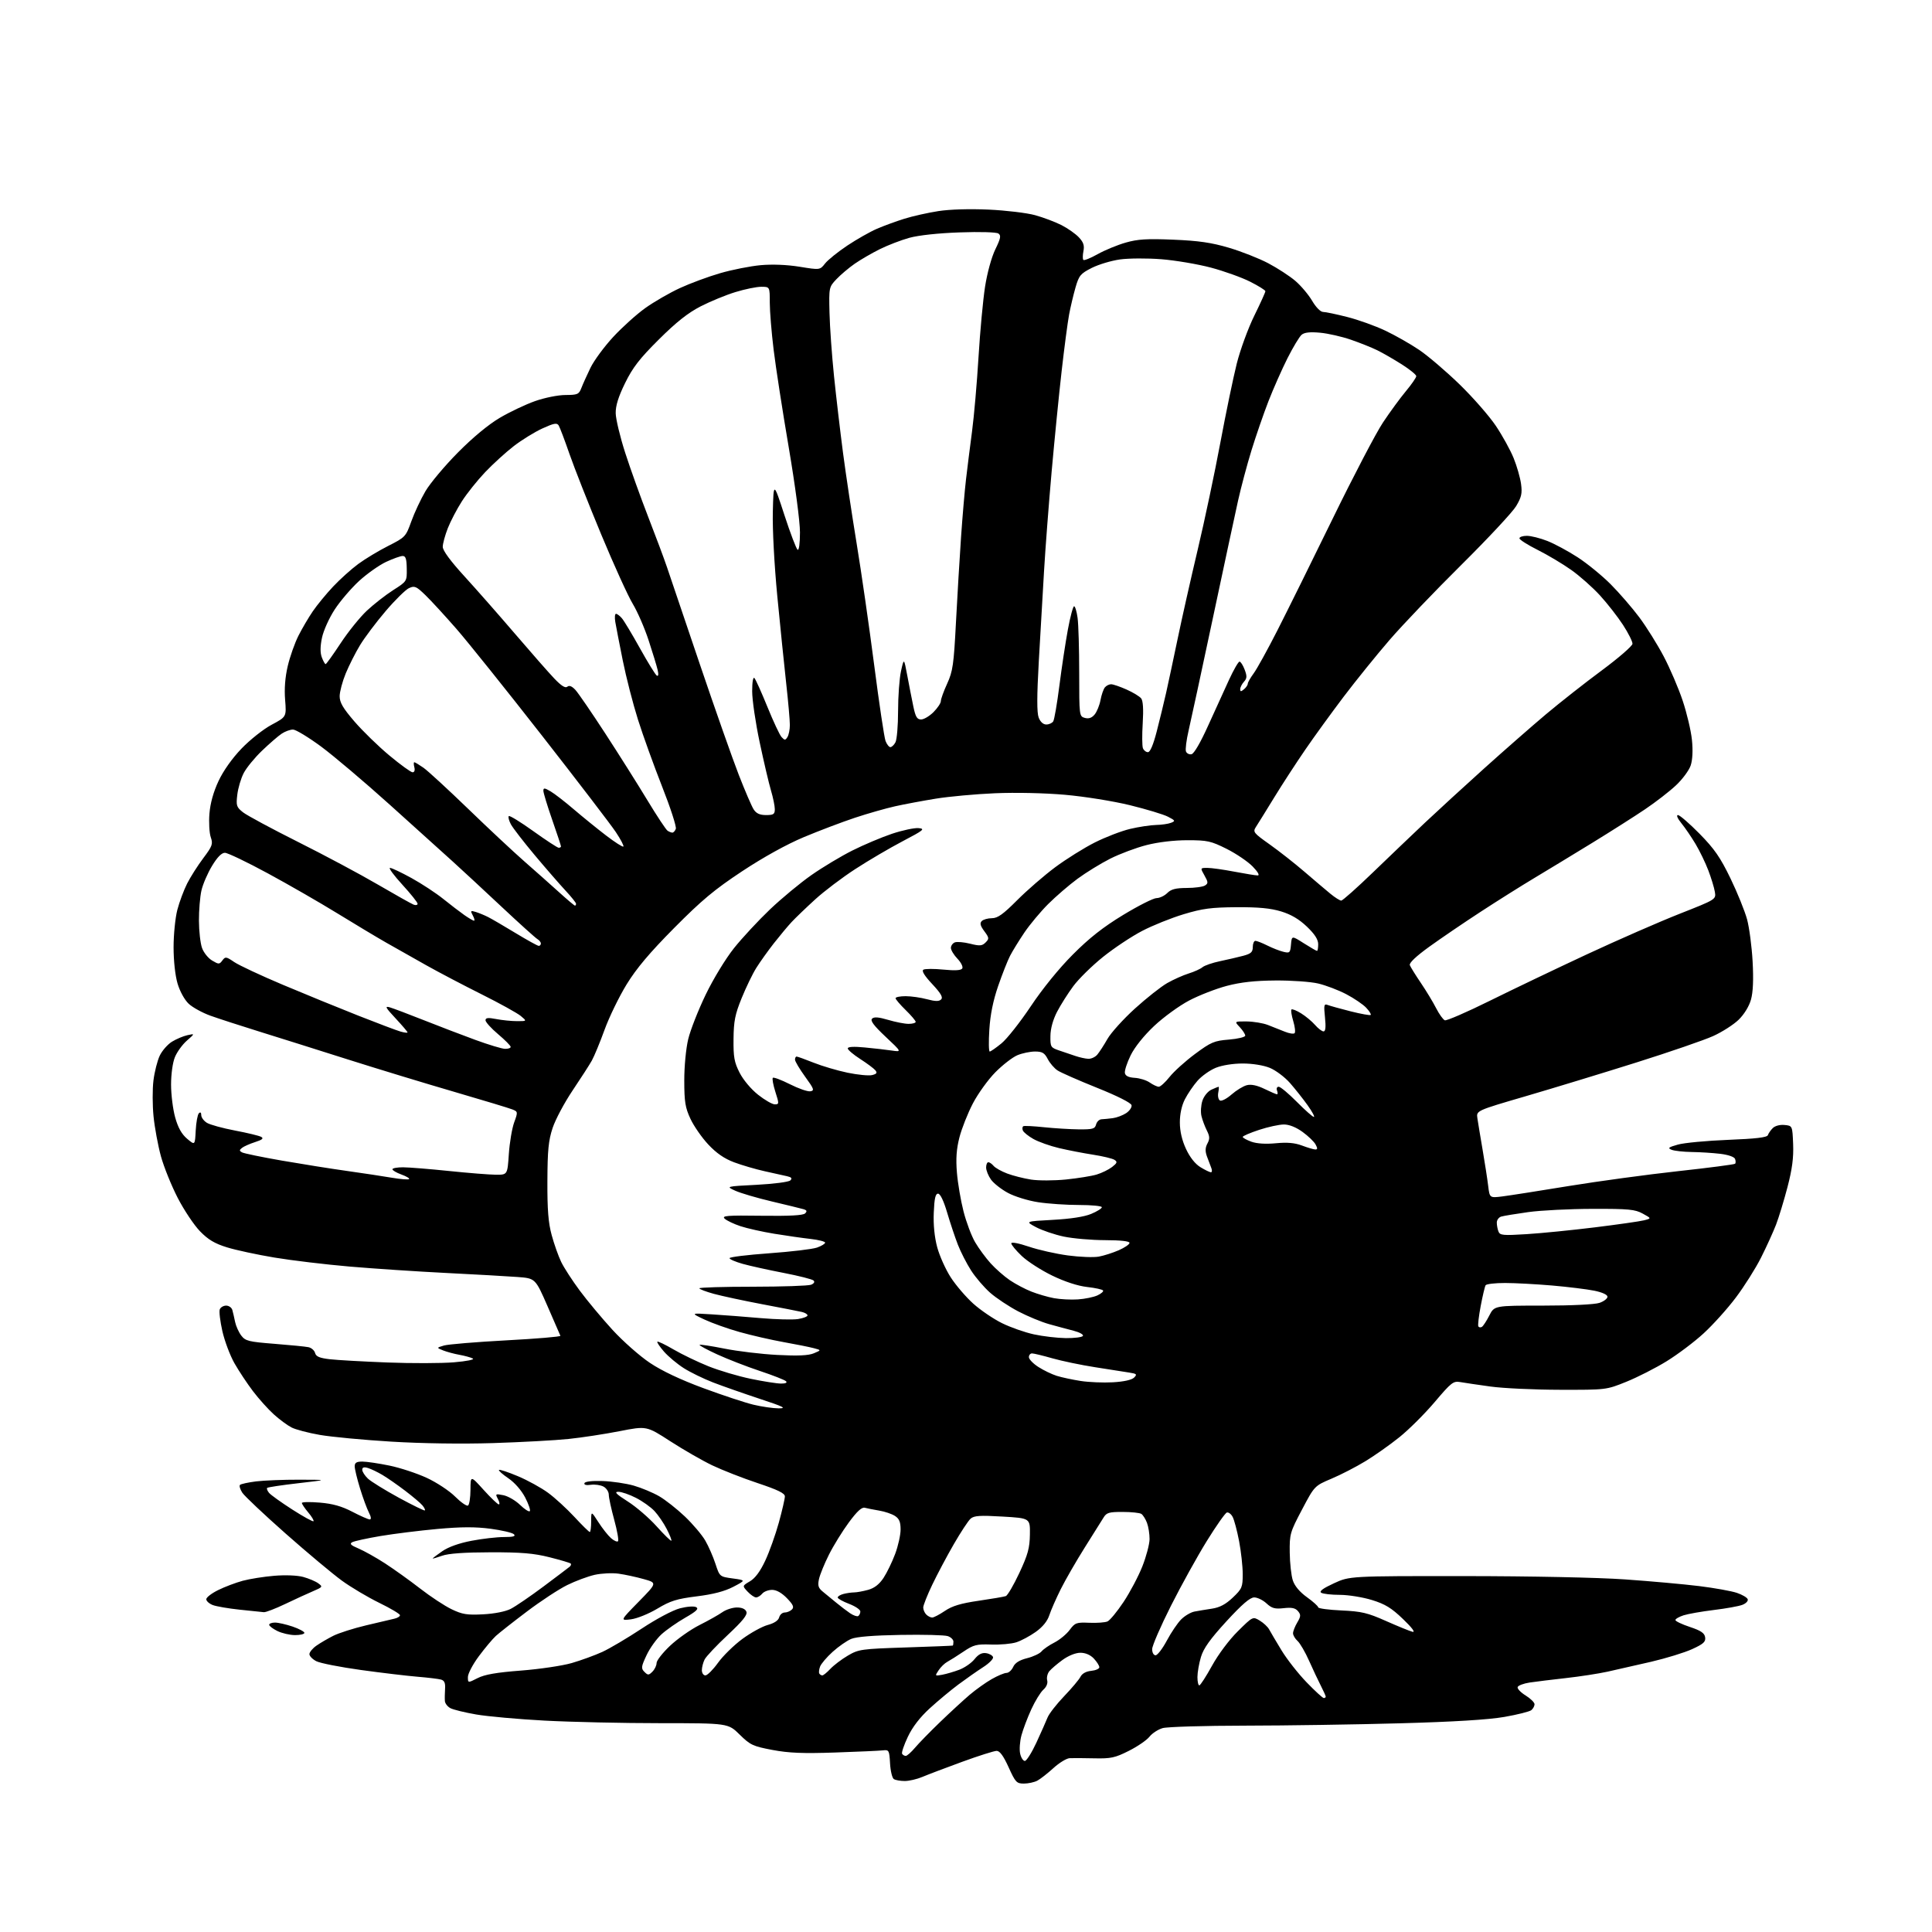 <?xml version="1.0" encoding="UTF-8" standalone="no"?>
<svg 
  version="1.1" 
  xmlns="http://www.w3.org/2000/svg" 
  xmlns:xlink="http://www.w3.org/1999/xlink" 
  xmlns:svg="http://www.w3.org/2000/svg"
  xmlns:rdf="http://www.w3.org/1999/02/22-rdf-syntax-ns#"
  xmlns:cc="http://creativecommons.org/ns#"
  xmlns:dc="http://purl.org/dc/elements/1.1/"
  viewBox="0 0 768 768"
  width="768"
  height="768"
>
<style>svg {background-color: white; }</style>"
<path stroke="none" fill="black" fill-rule="evenodd" d="M407.00,709.00C404.12,709.00 403.64,708.49 400.93,702.50C398.89,698.00 397.43,696.00 396.18,696.00C395.19,696.00 389.01,697.96 382.44,700.36C375.87,702.76 368.76,705.46 366.63,706.36C364.50,707.26 361.35,707.99 359.63,707.98C357.91,707.98 355.96,707.63 355.31,707.21C354.66,706.80 353.98,703.99 353.81,700.98C353.52,695.79 353.37,695.52 351.00,695.79C349.62,695.96 341.07,696.34 331.99,696.65C319.19,697.09 313.59,696.86 307.05,695.63C299.28,694.16 298.24,693.67 294.02,689.52C289.43,685.00 289.43,685.00 262.47,684.99C247.63,684.99 226.95,684.53 216.50,683.97C206.05,683.41 193.81,682.31 189.29,681.53C184.78,680.75 180.16,679.62 179.04,679.02C177.92,678.42 176.93,677.16 176.85,676.21C176.77,675.27 176.81,673.08 176.92,671.34C177.08,669.02 176.65,668.04 175.32,667.66C174.32,667.38 170.12,666.87 166.00,666.53C161.88,666.19 151.75,664.99 143.50,663.85C135.25,662.71 127.26,661.14 125.75,660.36C124.24,659.59 123.00,658.32 123.00,657.54C123.00,656.77 124.24,655.26 125.75,654.20C127.26,653.13 130.30,651.36 132.50,650.25C134.70,649.15 140.55,647.28 145.50,646.11C150.45,644.93 155.51,643.74 156.75,643.46C157.99,643.19 159.00,642.56 159.00,642.07C159.00,641.57 155.29,639.36 150.75,637.15C146.21,634.93 139.52,630.96 135.88,628.31C132.24,625.66 122.21,617.28 113.60,609.67C104.99,602.06 97.22,594.73 96.33,593.39C95.45,592.04 95.03,590.64 95.40,590.27C95.77,589.90 98.64,589.28 101.78,588.88C104.93,588.49 112.67,588.18 119.00,588.20C130.50,588.23 130.50,588.23 118.60,589.60C112.06,590.35 106.48,591.19 106.21,591.46C105.94,591.73 106.27,592.62 106.95,593.44C107.63,594.26 111.78,597.23 116.17,600.05C120.56,602.87 124.37,604.97 124.62,604.71C124.87,604.46 123.94,602.89 122.54,601.23C121.14,599.57 120.00,597.87 120.00,597.46C120.00,597.05 123.19,596.98 127.10,597.31C132.24,597.74 135.82,598.74 140.06,600.95C143.28,602.63 146.40,604.00 146.98,604.00C147.66,604.00 147.53,602.98 146.64,601.25C145.86,599.74 144.27,595.42 143.11,591.64C141.95,587.87 141.00,583.94 141.00,582.89C141.00,581.45 141.72,581.00 144.04,581.00C145.72,581.00 150.55,581.72 154.79,582.59C159.03,583.46 165.71,585.66 169.63,587.47C173.56,589.28 178.63,592.63 180.92,594.92C183.20,597.20 185.51,598.80 186.04,598.48C186.57,598.15 187.01,595.32 187.02,592.19C187.05,586.50 187.05,586.50 192.27,592.28C195.15,595.46 197.85,598.04 198.29,598.03C198.72,598.01 198.55,597.03 197.92,595.85C196.83,593.81 196.93,593.74 200.11,594.37C201.94,594.74 204.91,596.46 206.71,598.20C208.50,599.94 210.26,601.07 210.61,600.72C210.97,600.37 210.13,597.92 208.77,595.29C207.28,592.42 204.59,589.35 202.08,587.64C199.77,586.07 198.09,584.58 198.35,584.32C198.61,584.06 201.99,585.18 205.87,586.81C209.75,588.44 215.15,591.41 217.87,593.41C220.59,595.40 225.31,599.73 228.36,603.02C231.40,606.31 234.14,609.00 234.45,609.00C234.75,609.00 235.00,607.11 235.00,604.80C235.00,600.61 235.00,600.61 237.85,605.05C239.42,607.50 241.67,610.36 242.85,611.41C244.04,612.46 245.31,613.03 245.67,612.67C246.02,612.31 245.35,608.47 244.16,604.14C242.97,599.80 242.00,595.32 242.00,594.16C242.00,593.01 241.05,591.56 239.89,590.94C238.72,590.32 236.46,590.00 234.86,590.23C233.05,590.50 232.09,590.25 232.33,589.58C232.56,588.92 235.35,588.59 239.54,588.73C243.30,588.86 248.87,589.68 251.93,590.56C255.00,591.44 259.52,593.33 262.00,594.76C264.48,596.19 269.08,599.82 272.24,602.82C275.39,605.82 279.04,610.13 280.35,612.39C281.66,614.65 283.48,618.81 284.40,621.63C286.08,626.75 286.08,626.75 291.29,627.46C296.50,628.17 296.50,628.17 291.50,630.78C288.07,632.57 283.52,633.76 277.00,634.57C269.01,635.57 266.52,636.34 261.30,639.47C257.84,641.54 253.19,643.41 250.80,643.71C246.50,644.24 246.50,644.24 253.87,636.72C261.24,629.21 261.24,629.21 255.87,627.71C252.92,626.88 248.43,625.91 245.90,625.56C243.37,625.21 239.10,625.42 236.40,626.02C233.71,626.63 228.80,628.45 225.49,630.08C222.18,631.71 214.98,636.43 209.49,640.58C203.99,644.73 198.42,649.11 197.11,650.31C195.79,651.52 192.76,655.14 190.36,658.36C187.96,661.58 186.00,665.30 186.00,666.63C186.00,669.04 186.00,669.04 189.85,667.08C192.66,665.64 197.33,664.83 207.10,664.08C214.47,663.51 223.54,662.17 227.27,661.09C230.99,660.01 236.45,658.02 239.41,656.67C242.36,655.32 249.40,651.15 255.05,647.42C260.96,643.51 267.43,640.08 270.29,639.33C273.14,638.60 275.89,638.40 276.75,638.88C277.88,639.51 276.82,640.53 272.41,643.05C269.20,644.89 264.96,647.85 262.99,649.63C261.02,651.41 258.33,655.16 257.02,657.96C254.87,662.55 254.78,663.21 256.17,664.60C257.56,665.99 257.88,665.98 259.36,664.50C260.26,663.60 261.00,662.05 261.00,661.07C261.00,660.09 263.40,657.02 266.34,654.24C269.28,651.46 274.56,647.74 278.09,645.97C281.62,644.20 285.69,641.90 287.15,640.87C288.61,639.84 291.22,639.00 292.94,639.00C294.95,639.00 296.29,639.60 296.71,640.69C297.19,641.93 295.20,644.39 289.27,649.94C284.82,654.10 280.69,658.48 280.09,659.68C279.49,660.89 279.00,662.80 279.00,663.93C279.00,665.07 279.63,666.00 280.41,666.00C281.18,666.00 283.43,663.75 285.41,661.00C287.38,658.25 291.74,653.98 295.09,651.51C298.44,649.05 302.99,646.54 305.20,645.95C307.76,645.26 309.41,644.16 309.73,642.93C310.01,641.87 310.99,641.00 311.92,641.00C312.84,641.00 314.14,640.46 314.80,639.80C315.74,638.86 315.29,637.87 312.81,635.30C310.75,633.18 308.65,632.00 306.93,632.00C305.45,632.00 303.68,632.67 303.00,633.50C302.32,634.33 301.21,635.00 300.55,635.00C299.89,635.00 298.38,633.97 297.19,632.70C295.04,630.41 295.04,630.41 298.13,628.58C300.19,627.37 302.22,624.63 304.20,620.38C305.85,616.87 308.27,610.06 309.60,605.26C310.92,600.45 312.00,595.76 312.00,594.84C312.00,593.60 309.19,592.23 301.16,589.55C295.20,587.57 287.07,584.38 283.09,582.48C279.11,580.57 271.62,576.26 266.44,572.91C257.02,566.81 257.02,566.81 246.26,568.92C240.34,570.08 231.22,571.47 226.00,572.01C220.78,572.56 207.28,573.29 196.00,573.65C183.48,574.04 167.72,573.81 155.50,573.07C144.50,572.40 131.75,571.20 127.16,570.40C122.57,569.61 117.48,568.27 115.85,567.42C114.22,566.58 111.06,564.24 108.84,562.23C106.62,560.23 102.90,556.09 100.58,553.04C98.26,549.99 94.93,544.97 93.18,541.88C91.43,538.79 89.28,533.06 88.39,529.13C87.51,525.21 87.04,521.33 87.36,520.50C87.68,519.68 88.82,519.00 89.90,519.00C90.98,519.00 92.09,519.79 92.36,520.75C92.63,521.71 93.13,523.85 93.46,525.50C93.80,527.15 94.90,529.58 95.90,530.90C97.55,533.06 98.82,533.38 109.11,534.19C115.38,534.68 121.46,535.28 122.63,535.53C123.80,535.78 124.98,536.81 125.25,537.84C125.62,539.25 127.03,539.84 131.12,540.32C134.08,540.66 144.38,541.24 154.00,541.61C163.62,541.98 175.52,541.95 180.44,541.54C185.58,541.11 188.76,540.46 187.94,540.02C187.15,539.60 184.76,538.94 182.64,538.56C180.52,538.18 177.60,537.39 176.14,536.81C173.50,535.75 173.50,535.75 176.50,534.86C178.15,534.38 189.30,533.45 201.27,532.81C213.25,532.17 222.93,531.36 222.77,531.00C222.62,530.64 220.32,525.35 217.66,519.25C212.81,508.15 212.81,508.15 205.66,507.62C201.72,507.32 189.05,506.61 177.50,506.03C165.95,505.46 148.62,504.30 139.00,503.48C129.38,502.65 115.91,501.04 109.09,499.90C102.26,498.76 93.77,496.94 90.23,495.84C85.34,494.33 82.75,492.79 79.51,489.45C77.15,487.03 73.17,481.07 70.66,476.21C68.15,471.34 65.14,463.89 63.97,459.64C62.81,455.39 61.49,448.28 61.04,443.83C60.59,439.38 60.57,432.94 61.00,429.51C61.42,426.09 62.55,421.65 63.49,419.66C64.44,417.66 66.63,415.16 68.36,414.09C70.09,413.03 72.85,411.86 74.50,411.50C77.50,410.85 77.50,410.85 74.28,413.67C72.50,415.23 70.37,418.17 69.53,420.22C68.64,422.37 68.00,426.97 68.00,431.15C68.00,435.12 68.74,441.00 69.64,444.21C70.78,448.29 72.22,450.85 74.39,452.68C77.50,455.30 77.50,455.30 77.80,449.40C77.97,446.16 78.54,443.07 79.05,442.55C79.65,441.95 80.00,442.22 80.00,443.28C80.00,444.20 81.01,445.58 82.25,446.34C83.49,447.10 88.52,448.48 93.42,449.41C98.33,450.34 103.01,451.47 103.82,451.92C104.92,452.53 104.29,453.07 101.40,454.00C99.25,454.69 96.91,455.73 96.19,456.31C95.10,457.17 95.10,457.48 96.19,458.08C96.91,458.49 104.03,459.96 112.00,461.35C119.97,462.73 131.68,464.60 138.00,465.48C144.32,466.37 152.33,467.58 155.79,468.17C159.26,468.76 162.33,469.00 162.62,468.71C162.91,468.42 161.54,467.60 159.57,466.89C157.61,466.18 156.00,465.24 156.00,464.80C156.00,464.36 157.91,464.01 160.25,464.02C162.59,464.03 170.80,464.69 178.50,465.49C186.20,466.29 194.57,466.95 197.11,466.97C201.72,467.00 201.72,467.00 202.27,458.75C202.58,454.21 203.53,448.57 204.38,446.21C205.90,442.03 205.88,441.91 203.72,441.03C202.50,440.53 192.05,437.37 180.50,434.00C168.95,430.64 149.82,424.81 138.00,421.06C126.17,417.30 110.42,412.35 103.00,410.04C95.58,407.74 86.88,404.91 83.69,403.77C80.49,402.62 76.60,400.49 75.03,399.03C73.38,397.49 71.52,394.12 70.59,391.01C69.64,387.81 69.00,381.95 69.00,376.53C69.00,371.52 69.67,364.84 70.49,361.69C71.31,358.54 73.07,353.83 74.39,351.22C75.71,348.61 78.60,344.07 80.81,341.13C84.44,336.30 84.72,335.50 83.78,332.80C83.21,331.16 82.97,326.96 83.25,323.46C83.59,319.30 84.83,314.83 86.86,310.49C88.77,306.40 92.27,301.46 96.03,297.55C99.37,294.07 104.75,289.81 107.99,288.09C113.88,284.95 113.88,284.95 113.34,278.22C112.98,273.80 113.34,269.19 114.39,264.74C115.26,261.02 117.17,255.62 118.62,252.74C120.08,249.86 122.65,245.47 124.34,243.00C126.02,240.53 129.66,236.11 132.41,233.18C135.17,230.25 139.67,226.20 142.42,224.18C145.16,222.16 150.53,218.93 154.34,217.00C161.10,213.58 161.31,213.36 163.50,207.27C164.73,203.84 167.26,198.44 169.12,195.27C170.98,192.09 176.78,185.18 182.00,179.91C187.93,173.91 194.19,168.73 198.68,166.09C202.63,163.76 208.93,160.77 212.68,159.45C216.51,158.10 221.81,157.03 224.77,157.02C229.59,157.00 230.13,156.76 231.10,154.25C231.68,152.74 233.31,149.13 234.71,146.23C236.12,143.32 240.20,137.79 243.77,133.93C247.35,130.06 253.10,124.89 256.55,122.43C260.00,119.97 266.17,116.41 270.26,114.52C274.35,112.63 281.57,109.96 286.30,108.59C291.04,107.21 298.27,105.79 302.38,105.41C307.05,104.99 312.86,105.23 317.89,106.04C325.94,107.35 325.94,107.35 327.99,104.73C329.13,103.30 333.11,100.09 336.85,97.60C340.59,95.11 345.87,92.12 348.58,90.95C351.28,89.78 356.20,87.98 359.50,86.95C362.80,85.92 368.88,84.56 373.00,83.92C377.55,83.21 385.42,82.98 393.00,83.32C399.88,83.64 408.18,84.63 411.45,85.53C414.72,86.43 419.44,88.21 421.95,89.48C424.45,90.76 427.57,92.95 428.88,94.36C430.70,96.30 431.13,97.61 430.68,99.84C430.36,101.45 430.35,103.02 430.66,103.33C430.97,103.64 433.54,102.60 436.36,101.02C439.19,99.44 444.18,97.38 447.47,96.44C452.28,95.06 455.95,94.84 466.47,95.28C476.46,95.69 481.59,96.44 488.46,98.47C493.39,99.92 500.44,102.70 504.12,104.63C507.80,106.57 512.66,109.73 514.92,111.66C517.17,113.59 520.18,117.16 521.60,119.58C523.09,122.13 524.93,124.00 525.94,124.00C526.89,124.00 531.24,124.91 535.59,126.02C539.94,127.12 546.74,129.56 550.69,131.44C554.65,133.31 560.72,136.77 564.19,139.12C567.66,141.47 574.85,147.61 580.16,152.76C585.47,157.91 591.97,165.34 594.61,169.26C597.24,173.18 600.43,178.97 601.70,182.12C602.98,185.27 604.30,189.88 604.64,192.37C605.15,196.12 604.82,197.62 602.69,201.19C601.28,203.56 591.49,214.05 580.95,224.50C570.40,234.95 557.52,248.42 552.33,254.44C547.14,260.46 538.96,270.58 534.14,276.94C529.33,283.30 522.45,292.77 518.87,298.00C515.28,303.23 509.72,311.77 506.52,317.00C503.32,322.23 500.07,327.47 499.29,328.66C497.96,330.71 498.24,331.07 504.69,335.65C508.44,338.31 514.65,343.19 518.50,346.50C522.35,349.81 527.00,353.75 528.83,355.26C530.66,356.77 532.61,358.00 533.16,358.00C533.71,358.00 539.42,352.93 545.83,346.73C552.25,340.54 561.55,331.65 566.50,326.98C571.45,322.32 582.02,312.63 590.00,305.44C597.98,298.26 609.02,288.59 614.54,283.94C620.06,279.30 630.04,271.45 636.73,266.50C643.41,261.55 648.91,256.78 648.94,255.91C648.97,255.03 647.28,251.65 645.17,248.41C643.06,245.16 638.94,239.89 636.02,236.69C633.09,233.49 627.95,228.93 624.59,226.56C621.24,224.18 615.24,220.60 611.25,218.60C607.26,216.61 604.00,214.53 604.00,213.99C604.00,213.44 605.33,213.00 606.96,213.00C608.59,213.00 612.25,213.92 615.10,215.04C617.94,216.16 623.36,219.07 627.13,221.52C630.90,223.96 636.81,228.78 640.25,232.23C643.69,235.68 648.82,241.61 651.66,245.41C654.49,249.20 658.85,256.18 661.34,260.91C663.83,265.63 667.23,273.55 668.88,278.50C670.54,283.45 672.20,290.47 672.57,294.11C673.00,298.29 672.82,302.02 672.08,304.27C671.43,306.22 668.79,309.79 666.20,312.21C663.62,314.63 658.10,318.90 653.94,321.70C649.79,324.50 640.34,330.51 632.94,335.05C625.55,339.58 615.23,345.85 610.00,348.98C604.77,352.11 595.10,358.19 588.50,362.50C581.90,366.80 572.77,373.02 568.20,376.31C562.91,380.13 560.09,382.80 560.43,383.67C560.72,384.42 562.70,387.62 564.84,390.77C566.97,393.92 569.70,398.43 570.90,400.80C572.11,403.16 573.65,405.31 574.34,405.58C575.03,405.84 583.00,402.39 592.05,397.91C601.10,393.43 618.56,385.08 630.85,379.35C643.14,373.63 659.72,366.38 667.69,363.24C682.18,357.53 682.18,357.53 681.68,354.51C681.41,352.86 680.24,349.02 679.09,346.00C677.94,342.98 675.66,338.25 674.01,335.50C672.37,332.75 669.84,329.04 668.38,327.25C666.84,325.35 666.27,324.00 667.01,324.00C667.71,324.00 671.57,327.34 675.59,331.42C681.51,337.44 683.84,340.81 687.89,349.17C690.64,354.85 693.61,362.20 694.50,365.50C695.38,368.80 696.37,376.32 696.69,382.21C697.09,389.40 696.87,394.39 696.04,397.36C695.29,400.03 693.35,403.20 691.15,405.35C689.14,407.31 684.58,410.23 681.00,411.85C677.42,413.47 663.70,418.19 650.50,422.35C637.30,426.51 617.58,432.52 606.67,435.71C586.84,441.50 586.84,441.50 587.28,444.50C587.52,446.15 588.46,451.77 589.35,457.00C590.25,462.23 591.25,468.69 591.57,471.37C592.16,476.24 592.16,476.24 597.33,475.58C600.17,475.22 612.03,473.36 623.69,471.45C635.34,469.55 654.85,466.90 667.04,465.56C679.22,464.23 689.43,462.90 689.72,462.61C690.01,462.32 690.01,461.46 689.71,460.69C689.40,459.87 686.99,459.04 683.84,458.66C680.90,458.31 675.80,457.98 672.50,457.94C669.20,457.89 665.60,457.50 664.50,457.06C662.82,456.38 663.23,456.05 667.00,454.99C669.48,454.29 678.44,453.45 686.92,453.11C698.03,452.67 702.45,452.15 702.76,451.23C702.99,450.53 703.87,449.27 704.71,448.43C705.62,447.53 707.54,447.02 709.38,447.20C712.50,447.50 712.50,447.50 712.80,454.83C713.01,460.19 712.42,464.74 710.57,471.83C709.18,477.15 707.13,483.89 706.01,486.81C704.88,489.73 702.20,495.63 700.04,499.92C697.88,504.21 693.38,511.35 690.03,515.79C686.69,520.24 680.92,526.64 677.22,530.03C673.53,533.43 666.90,538.41 662.51,541.12C658.11,543.83 650.91,547.49 646.51,549.27C638.50,552.50 638.50,552.50 620.00,552.46C609.83,552.44 597.45,551.86 592.50,551.17C587.55,550.49 582.15,549.69 580.49,549.40C577.72,548.91 576.92,549.54 570.32,557.33C566.37,561.99 560.08,568.26 556.32,571.28C552.57,574.30 546.48,578.60 542.79,580.84C539.10,583.09 533.04,586.22 529.31,587.79C522.54,590.66 522.54,590.66 517.57,600.08C512.81,609.09 512.60,609.83 512.69,617.15C512.74,621.35 513.29,626.35 513.92,628.25C514.64,630.45 516.67,632.86 519.53,634.91C521.99,636.68 524.00,638.49 524.00,638.94C524.00,639.39 528.16,639.95 533.25,640.18C541.27,640.55 543.63,641.11 551.00,644.39C555.67,646.46 560.40,648.39 561.50,648.66C562.74,648.97 561.32,647.05 557.74,643.62C553.15,639.20 550.66,637.67 545.39,636.04C541.76,634.92 536.02,633.99 532.64,633.98C529.27,633.98 525.91,633.60 525.20,633.14C524.31,632.58 525.88,631.40 530.20,629.41C536.50,626.50 536.50,626.50 582.00,626.52C608.74,626.54 635.13,627.08 646.00,627.84C656.17,628.55 669.45,629.75 675.50,630.50C681.55,631.25 688.27,632.46 690.42,633.18C692.58,633.91 694.53,635.06 694.75,635.74C694.98,636.43 694.01,637.43 692.59,637.96C691.18,638.50 686.08,639.42 681.26,640.00C676.44,640.59 671.04,641.54 669.25,642.11C667.46,642.69 666.00,643.53 666.00,643.99C666.00,644.46 668.59,645.69 671.75,646.74C676.16,648.21 677.57,649.17 677.82,650.85C678.09,652.65 677.16,653.49 672.66,655.55C669.65,656.93 662.30,659.19 656.34,660.58C650.38,661.96 642.58,663.73 639.00,664.52C635.42,665.30 628.00,666.45 622.50,667.06C617.00,667.67 610.51,668.47 608.08,668.83C605.65,669.20 603.49,670.01 603.29,670.64C603.08,671.27 604.50,672.77 606.45,673.97C608.40,675.18 610.00,676.75 610.00,677.46C610.00,678.17 609.43,679.23 608.73,679.81C608.04,680.38 603.20,681.60 597.98,682.51C591.63,683.61 577.95,684.45 556.50,685.04C538.90,685.53 511.22,685.95 494.99,685.97C478.76,685.99 464.00,686.43 462.18,686.95C460.36,687.47 457.99,689.02 456.92,690.38C455.84,691.75 452.16,694.27 448.73,695.99C443.25,698.75 441.60,699.11 435.00,698.96C430.88,698.87 426.48,698.84 425.23,698.90C423.98,698.95 421.05,700.74 418.73,702.86C416.40,704.98 413.52,707.23 412.32,707.86C411.11,708.49 408.72,709.00 407.00,709.00zM407.39,700.00C408.06,700.00 410.12,696.74 411.97,692.75C413.81,688.76 415.81,684.27 416.41,682.76C417.01,681.25 419.98,677.43 423.00,674.28C426.02,671.13 428.96,667.64 429.52,666.52C430.16,665.26 431.75,664.38 433.77,664.19C435.55,664.01 437.00,663.37 437.00,662.75C437.00,662.13 436.02,660.59 434.83,659.31C433.44,657.84 431.50,657.00 429.48,657.00C427.57,657.00 424.74,658.14 422.40,659.83C420.26,661.39 417.88,663.41 417.13,664.33C416.38,665.24 415.99,666.87 416.27,667.94C416.59,669.13 415.99,670.58 414.74,671.69C413.62,672.69 411.46,676.20 409.95,679.50C408.44,682.80 406.68,687.45 406.04,689.83C405.40,692.22 405.17,695.48 405.52,697.08C405.87,698.69 406.71,700.00 407.39,700.00zM360.05,698.00C360.56,698.00 362.22,696.54 363.73,694.75C365.24,692.96 369.74,688.35 373.74,684.50C377.74,680.65 383.01,675.80 385.46,673.71C387.92,671.63 391.85,668.82 394.21,667.48C396.57,666.13 399.22,665.02 400.09,665.01C400.96,665.01 402.16,663.94 402.75,662.64C403.49,661.02 405.22,659.93 408.27,659.16C410.72,658.55 413.32,657.32 414.04,656.45C414.77,655.57 417.07,653.98 419.16,652.92C421.25,651.85 423.97,649.60 425.22,647.91C427.33,645.07 427.89,644.86 433.00,645.08C436.02,645.21 439.28,644.97 440.24,644.55C441.20,644.13 444.08,640.64 446.64,636.79C449.20,632.94 452.56,626.58 454.11,622.65C455.66,618.72 456.95,613.84 456.97,611.82C456.98,609.79 456.52,606.87 455.94,605.34C455.35,603.80 454.34,602.20 453.69,601.79C453.03,601.37 449.70,601.02 446.27,601.02C440.88,601.00 439.86,601.30 438.68,603.25C437.92,604.49 434.56,609.86 431.19,615.19C427.83,620.53 423.55,627.95 421.68,631.69C419.81,635.44 417.75,640.12 417.11,642.10C416.35,644.44 414.46,646.76 411.72,648.71C409.40,650.36 405.93,652.22 404.00,652.84C402.07,653.46 397.57,653.86 394.00,653.73C388.21,653.53 387.01,653.83 383.00,656.54C380.52,658.21 377.64,660.03 376.59,660.59C375.53,661.15 373.97,662.66 373.12,663.95C371.59,666.25 371.61,666.28 374.53,665.74C376.16,665.44 379.23,664.54 381.35,663.74C383.46,662.94 386.18,661.06 387.38,659.55C388.91,657.63 390.29,656.91 391.96,657.15C393.27,657.34 394.52,658.05 394.75,658.72C394.97,659.40 393.20,661.20 390.82,662.72C388.45,664.25 384.02,667.35 380.99,669.60C377.96,671.86 372.83,676.13 369.58,679.10C365.69,682.66 362.73,686.50 360.88,690.41C359.34,693.66 358.32,696.70 358.60,697.16C358.89,697.62 359.54,698.00 360.05,698.00zM526.22,675.00C526.65,675.00 527.00,674.75 527.00,674.45C527.00,674.14 526.14,672.23 525.10,670.20C524.05,668.16 521.94,663.68 520.40,660.23C518.87,656.78 516.80,653.22 515.81,652.32C514.81,651.43 514.00,650.04 514.00,649.25C514.00,648.46 514.75,646.53 515.68,644.97C517.12,642.53 517.16,641.89 515.97,640.46C514.93,639.21 513.50,638.91 510.30,639.27C506.78,639.67 505.57,639.33 503.46,637.38C502.05,636.07 499.85,635.00 498.57,635.00C496.91,635.00 493.75,637.72 487.52,644.50C481.07,651.54 478.44,655.21 477.40,658.66C476.63,661.22 476.00,664.82 476.00,666.66C476.00,668.50 476.34,669.99 476.75,669.97C477.16,669.95 479.44,666.43 481.81,662.13C484.29,657.63 488.63,651.83 492.07,648.44C498.02,642.55 498.02,642.55 500.76,644.21C502.27,645.12 503.94,646.68 504.48,647.68C505.01,648.68 507.23,652.42 509.40,656.00C511.57,659.58 516.07,665.31 519.40,668.75C522.72,672.19 525.79,675.00 526.22,675.00zM326.88,666.00C327.31,666.00 328.74,664.83 330.08,663.40C331.41,661.98 334.52,659.61 337.00,658.15C341.30,655.62 342.32,655.47 360.00,654.89C370.18,654.56 378.61,654.22 378.75,654.14C378.89,654.06 379.00,653.36 379.00,652.57C379.00,651.78 377.99,650.79 376.75,650.38C375.51,649.96 367.08,649.74 358.01,649.90C347.22,650.08 340.44,650.63 338.37,651.49C336.64,652.21 333.32,654.52 331.00,656.62C328.67,658.72 326.43,661.35 326.00,662.47C325.58,663.59 325.43,664.84 325.68,665.25C325.92,665.66 326.46,666.00 326.88,666.00zM459.36,658.00C460.11,658.00 462.12,655.37 463.83,652.17C465.54,648.96 468.11,645.16 469.54,643.73C470.97,642.30 473.35,640.90 474.82,640.62C476.30,640.34 479.44,639.81 481.81,639.46C484.88,638.99 487.25,637.73 490.06,635.06C493.73,631.57 494.00,630.92 494.00,625.74C494.00,622.68 493.35,616.78 492.56,612.63C491.76,608.47 490.61,604.13 489.99,602.98C489.37,601.82 488.33,601.05 487.68,601.26C487.03,601.47 483.45,606.56 479.73,612.57C476.01,618.58 469.59,630.16 465.48,638.31C461.37,646.45 458.00,654.22 458.00,655.56C458.00,656.95 458.58,658.00 459.36,658.00zM117.25,649.98C115.19,649.96 112.04,649.23 110.25,648.35C108.46,647.47 107.00,646.36 107.00,645.88C107.00,645.39 108.04,645.00 109.32,645.00C110.60,645.00 113.75,645.72 116.32,646.59C118.89,647.47 121.00,648.60 121.00,649.09C121.00,649.59 119.31,649.99 117.25,649.98zM341.16,642.40C341.62,642.11 342.00,641.29 342.00,640.58C342.00,639.86 339.98,638.50 337.50,637.55C335.02,636.61 333.00,635.47 333.00,635.03C333.00,634.59 334.01,633.96 335.25,633.63C336.49,633.30 338.40,633.02 339.50,633.01C340.60,633.00 343.13,632.54 345.13,631.98C347.59,631.30 349.54,629.78 351.22,627.24C352.57,625.18 354.65,620.90 355.84,617.71C357.03,614.53 358.00,610.15 358.00,607.99C358.00,605.00 357.46,603.70 355.75,602.60C354.51,601.80 351.70,600.85 349.50,600.49C347.30,600.12 344.73,599.61 343.79,599.36C342.58,599.03 340.71,600.74 337.43,605.19C334.87,608.66 331.31,614.42 329.52,618.00C327.72,621.58 325.94,625.94 325.56,627.70C324.99,630.30 325.28,631.24 327.07,632.70C328.29,633.69 330.68,635.66 332.39,637.07C334.10,638.49 336.59,640.38 337.91,641.28C339.24,642.18 340.70,642.68 341.16,642.40zM370.56,643.00C371.20,643.00 373.47,641.81 375.61,640.36C378.51,638.39 381.93,637.36 389.00,636.33C394.23,635.57 399.09,634.74 399.81,634.48C400.53,634.23 402.96,630.07 405.21,625.26C408.60,618.00 409.32,615.39 409.40,610.00C409.50,603.50 409.50,603.50 398.50,602.86C389.54,602.33 387.19,602.49 385.82,603.70C384.90,604.51 381.90,609.08 379.15,613.84C376.40,618.60 372.55,625.86 370.58,629.97C368.61,634.08 367.00,638.15 367.00,639.02C367.00,639.89 367.54,641.14 368.20,641.80C368.86,642.46 369.92,643.00 370.56,643.00zM192.00,641.72C196.52,641.49 200.89,640.63 203.00,639.56C204.93,638.58 210.78,634.59 216.00,630.69C221.22,626.78 225.92,623.24 226.43,622.81C226.95,622.38 227.14,621.81 226.86,621.53C226.59,621.25 222.79,620.13 218.43,619.03C212.16,617.45 207.25,617.04 195.00,617.06C184.66,617.08 178.25,617.53 175.75,618.43C173.69,619.16 172.00,619.65 172.00,619.52C172.00,619.38 173.72,618.08 175.82,616.62C178.23,614.95 182.53,613.42 187.41,612.49C191.68,611.67 197.48,611.00 200.29,611.00C204.03,611.00 205.10,610.70 204.29,609.89C203.68,609.28 199.49,608.30 194.98,607.70C188.97,606.91 183.35,606.93 173.92,607.78C166.84,608.42 156.66,609.69 151.28,610.59C145.90,611.50 140.82,612.61 140.00,613.06C138.86,613.68 139.47,614.28 142.50,615.55C144.70,616.48 149.43,619.12 153.00,621.43C156.57,623.75 162.88,628.26 167.00,631.46C171.12,634.66 176.75,638.37 179.50,639.69C183.75,641.74 185.63,642.05 192.00,641.72zM104.89,640.87C104.13,640.79 99.83,640.35 95.34,639.88C90.86,639.41 86.02,638.58 84.59,638.04C83.17,637.49 82.00,636.45 82.00,635.72C82.00,634.99 84.14,633.35 86.75,632.07C89.36,630.78 93.75,629.12 96.50,628.38C99.25,627.64 104.88,626.74 109.00,626.40C113.41,626.03 118.16,626.22 120.53,626.86C122.75,627.47 125.44,628.60 126.51,629.39C128.37,630.74 128.27,630.89 124.48,632.51C122.29,633.44 117.30,635.73 113.39,637.60C109.48,639.47 105.66,640.94 104.89,640.87zM266.87,612.46C267.08,612.26 266.25,610.15 265.03,607.79C263.82,605.43 261.62,602.22 260.16,600.66C258.70,599.09 255.38,596.73 252.78,595.41C250.19,594.08 247.04,593.00 245.78,593.01C244.05,593.02 244.96,593.94 249.53,596.85C252.85,598.95 258.03,603.41 261.03,606.76C264.03,610.10 266.66,612.67 266.87,612.46zM168.89,600.42C169.11,600.22 168.68,599.32 167.94,598.43C167.20,597.53 164.10,594.91 161.05,592.59C158.00,590.27 153.93,587.44 152.00,586.30C150.07,585.16 147.49,583.92 146.25,583.55C144.67,583.07 144.00,583.28 144.00,584.26C144.00,585.02 145.02,586.61 146.26,587.78C147.50,588.94 153.02,592.35 158.51,595.35C164.01,598.34 168.68,600.62 168.89,600.42zM309.50,559.84C312.84,559.84 311.61,559.22 302.00,556.05C295.68,553.96 287.35,551.04 283.50,549.56C279.65,548.07 274.37,545.50 271.78,543.84C269.18,542.18 265.67,539.24 263.97,537.31C262.27,535.37 261.07,533.59 261.31,533.35C261.55,533.11 264.46,534.51 267.78,536.45C271.10,538.39 277.33,541.39 281.63,543.12C285.94,544.84 293.52,547.09 298.48,548.11C303.44,549.14 308.83,549.98 310.45,549.99C312.30,550.00 313.05,549.65 312.45,549.06C311.93,548.54 307.23,546.70 302.00,544.96C296.77,543.22 289.17,540.26 285.09,538.39C281.02,536.52 277.87,534.81 278.09,534.59C278.32,534.38 282.77,535.06 288.00,536.10C293.23,537.15 302.68,538.28 309.00,538.61C317.17,539.04 321.37,538.85 323.50,537.96C326.50,536.71 326.50,536.71 323.50,535.92C321.85,535.48 316.45,534.39 311.50,533.51C306.55,532.62 298.68,530.82 294.00,529.50C289.32,528.19 283.02,525.94 280.00,524.52C274.50,521.94 274.50,521.94 283.00,522.48C287.68,522.77 296.45,523.45 302.50,523.98C308.55,524.50 315.19,524.67 317.25,524.34C319.31,524.01 321.00,523.36 321.00,522.89C321.00,522.42 319.99,521.81 318.75,521.52C317.51,521.24 310.43,519.85 303.00,518.45C295.57,517.04 286.91,515.18 283.75,514.32C280.59,513.45 278.00,512.46 278.00,512.12C278.00,511.78 287.57,511.49 299.25,511.49C310.94,511.48 321.36,511.13 322.42,510.70C323.57,510.24 323.97,509.58 323.42,509.03C322.91,508.53 317.55,507.17 311.50,506.00C305.45,504.83 298.14,503.22 295.25,502.41C292.36,501.60 290.00,500.58 290.00,500.14C290.00,499.69 297.09,498.82 305.75,498.20C314.41,497.58 322.96,496.56 324.75,495.94C326.54,495.31 328.00,494.43 328.00,493.97C328.00,493.52 325.41,492.86 322.25,492.50C319.09,492.15 312.59,491.22 307.82,490.44C303.05,489.66 296.97,488.30 294.32,487.42C291.67,486.54 288.85,485.19 288.06,484.43C286.84,483.26 289.01,483.09 302.76,483.28C313.86,483.43 319.25,483.14 320.04,482.35C320.92,481.48 320.75,481.07 319.35,480.66C318.33,480.37 312.68,478.98 306.78,477.59C300.89,476.20 294.36,474.28 292.28,473.33C288.50,471.61 288.50,471.61 300.78,470.98C307.62,470.62 313.55,469.85 314.17,469.23C314.99,468.41 314.66,467.97 312.89,467.57C311.58,467.28 307.55,466.38 303.95,465.58C300.35,464.78 294.88,463.18 291.81,462.03C287.92,460.57 284.80,458.42 281.56,454.96C278.99,452.22 275.80,447.62 274.46,444.74C272.39,440.30 272.02,437.98 272.01,429.56C272.00,423.91 272.68,416.80 273.58,413.06C274.45,409.45 277.58,401.49 280.53,395.37C283.58,389.06 288.46,381.06 291.80,376.87C295.04,372.82 301.47,365.90 306.09,361.49C310.72,357.09 318.14,350.94 322.58,347.84C327.02,344.73 334.33,340.35 338.81,338.10C343.29,335.85 350.38,332.85 354.57,331.44C358.76,330.04 363.54,329.03 365.18,329.19C367.86,329.47 367.18,330.02 358.84,334.39C353.70,337.08 345.23,342.06 340.00,345.46C334.77,348.85 327.57,354.30 324.00,357.57C320.43,360.83 316.24,364.85 314.70,366.50C313.16,368.15 309.97,371.98 307.60,375.00C305.24,378.02 302.11,382.41 300.65,384.74C299.18,387.07 296.57,392.47 294.83,396.74C292.19,403.23 291.66,405.89 291.59,413.00C291.51,420.19 291.88,422.26 294.00,426.42C295.45,429.26 298.54,432.95 301.34,435.17C304.00,437.28 307.00,439.00 308.00,439.00C309.73,439.00 309.74,438.75 308.22,434.02C307.35,431.28 306.89,428.77 307.21,428.45C307.53,428.13 310.58,429.27 313.99,430.99C317.39,432.71 321.04,433.98 322.11,433.81C323.83,433.53 323.61,432.90 320.05,428.00C317.86,424.98 316.05,421.94 316.03,421.25C316.01,420.56 316.30,420.00 316.67,420.00C317.04,420.00 320.08,421.10 323.44,422.44C326.79,423.78 332.86,425.57 336.92,426.42C340.99,427.26 345.38,427.69 346.69,427.36C348.52,426.90 348.81,426.47 347.95,425.44C347.34,424.71 344.63,422.69 341.92,420.95C339.22,419.21 337.00,417.33 337.00,416.76C337.00,416.09 339.37,415.96 343.75,416.38C347.46,416.73 352.30,417.28 354.50,417.61C358.50,418.19 358.50,418.19 352.03,412.11C347.36,407.72 345.87,405.73 346.66,404.94C347.45,404.15 349.22,404.29 353.06,405.42C355.98,406.29 359.63,407.00 361.18,407.00C362.73,407.00 364.00,406.64 364.00,406.20C364.00,405.76 362.20,403.65 360.00,401.50C357.80,399.35 356.00,397.24 356.00,396.80C356.00,396.36 357.79,396.00 359.99,396.00C362.18,396.00 366.00,396.54 368.48,397.21C371.82,398.10 373.28,398.12 374.11,397.29C374.94,396.46 374.02,394.87 370.57,391.17C367.51,387.91 366.29,385.94 367.05,385.47C367.68,385.08 371.26,385.06 375.01,385.43C379.67,385.89 382.04,385.75 382.52,384.97C382.90,384.35 382.04,382.61 380.61,381.11C379.17,379.62 378.00,377.68 378.00,376.80C378.00,375.93 378.71,374.94 379.57,374.61C380.44,374.28 383.17,374.52 385.65,375.14C389.48,376.11 390.39,376.03 391.78,374.65C393.27,373.16 393.23,372.81 391.27,370.15C389.68,368.00 389.42,366.98 390.27,366.13C390.89,365.51 392.71,365.00 394.30,365.00C396.57,365.00 398.77,363.44 404.35,357.83C408.28,353.89 415.09,347.99 419.47,344.73C423.86,341.47 430.95,337.04 435.22,334.89C439.50,332.74 445.82,330.31 449.25,329.50C452.69,328.69 457.30,327.99 459.50,327.94C461.70,327.90 464.40,327.51 465.49,327.08C467.32,326.37 467.21,326.16 464.28,324.65C462.52,323.74 455.71,321.68 449.14,320.07C442.43,318.44 431.14,316.63 423.35,315.94C415.25,315.23 403.69,314.98 395.50,315.33C387.80,315.66 377.23,316.63 372.00,317.48C366.77,318.33 359.49,319.69 355.82,320.51C352.14,321.33 344.94,323.38 339.82,325.08C334.69,326.79 325.58,330.24 319.57,332.76C312.74,335.62 303.55,340.70 295.07,346.30C284.02,353.60 278.99,357.80 268.00,368.88C258.20,378.77 253.02,384.92 249.08,391.33C246.10,396.19 242.16,404.29 240.33,409.33C238.50,414.37 236.21,419.90 235.25,421.62C234.29,423.33 230.85,428.67 227.61,433.49C224.37,438.31 220.80,445.00 219.68,448.37C218.02,453.39 217.65,457.22 217.60,469.50C217.55,480.88 217.96,486.07 219.31,491.00C220.28,494.57 221.98,499.37 223.08,501.64C224.18,503.92 227.51,509.06 230.48,513.06C233.45,517.06 239.28,524.05 243.44,528.60C247.60,533.14 254.30,539.06 258.33,541.75C263.08,544.94 270.53,548.46 279.57,551.80C287.23,554.63 296.20,557.60 299.50,558.39C302.80,559.18 307.30,559.83 309.50,559.84zM442.42,549.48C446.72,549.24 449.90,548.53 450.81,547.62C452.11,546.32 451.88,546.08 448.89,545.62C447.03,545.33 440.92,544.37 435.32,543.49C429.73,542.62 422.08,541.02 418.33,539.95C414.58,538.88 410.94,538.00 410.25,538.00C409.56,538.00 409.00,538.67 409.00,539.49C409.00,540.30 410.69,542.06 412.75,543.38C414.81,544.71 418.10,546.29 420.05,546.91C422.00,547.52 426.27,548.44 429.55,548.95C432.82,549.46 438.61,549.70 442.42,549.48zM423.69,531.92C427.10,531.96 430.15,531.57 430.47,531.05C430.80,530.52 429.13,529.60 426.78,528.99C424.43,528.39 420.02,527.20 417.00,526.36C413.98,525.51 408.46,523.23 404.75,521.29C401.04,519.34 396.03,516.02 393.61,513.89C391.20,511.77 387.79,507.79 386.03,505.05C384.27,502.31 381.90,497.69 380.77,494.78C379.64,491.88 377.72,486.12 376.50,482.00C375.12,477.32 373.76,474.50 372.89,474.50C371.85,474.50 371.42,476.41 371.19,482.00C370.98,486.81 371.47,491.75 372.55,495.78C373.48,499.23 375.90,504.63 377.94,507.78C379.97,510.93 384.01,515.63 386.90,518.23C389.80,520.83 394.94,524.32 398.34,525.99C401.73,527.66 407.43,529.66 411.00,530.43C414.57,531.21 420.29,531.88 423.69,531.92zM589.08,527.45C589.60,527.13 590.93,525.09 592.03,522.93C594.04,519.00 594.04,519.00 613.37,519.00C624.83,519.00 633.98,518.55 635.85,517.90C637.58,517.30 639.00,516.21 639.00,515.47C639.00,514.67 636.92,513.72 633.75,513.07C630.86,512.49 623.33,511.56 617.00,511.01C610.67,510.47 602.26,510.01 598.31,510.01C594.35,510.00 590.86,510.41 590.55,510.91C590.24,511.42 589.36,515.13 588.60,519.16C587.83,523.20 587.41,526.84 587.67,527.27C587.93,527.69 588.56,527.77 589.08,527.45zM428.50,516.53C431.25,516.35 434.72,515.63 436.22,514.95C437.71,514.27 438.74,513.38 438.49,512.99C438.25,512.59 435.39,511.96 432.15,511.60C428.43,511.18 423.29,509.50 418.29,507.08C413.91,504.96 408.45,501.45 406.16,499.27C403.87,497.09 402.00,494.83 402.00,494.25C402.00,493.64 404.90,494.18 408.98,495.56C412.81,496.86 419.81,498.43 424.53,499.06C429.25,499.69 434.77,499.90 436.80,499.52C438.84,499.15 442.41,498.00 444.75,496.98C447.09,495.95 449.00,494.64 449.00,494.06C449.00,493.39 445.42,492.99 439.25,492.98C433.89,492.97 426.51,492.33 422.86,491.56C419.20,490.78 414.25,489.10 411.86,487.83C407.50,485.51 407.50,485.51 418.50,484.91C425.54,484.53 431.03,483.69 433.75,482.55C436.09,481.58 438.00,480.38 438.00,479.89C438.00,479.40 433.92,479.00 428.94,479.00C423.96,479.00 416.65,478.51 412.69,477.90C408.72,477.30 403.34,475.64 400.68,474.20C398.02,472.77 394.99,470.38 393.93,468.90C392.87,467.41 392.00,465.25 392.00,464.10C392.00,462.94 392.39,462.00 392.88,462.00C393.36,462.00 394.30,462.65 394.96,463.45C395.62,464.24 398.03,465.61 400.33,466.48C402.62,467.35 406.91,468.44 409.85,468.90C412.79,469.36 419.03,469.34 423.73,468.87C428.42,468.39 433.92,467.51 435.94,466.90C437.96,466.29 440.71,464.95 442.06,463.91C444.10,462.32 444.26,461.86 443.03,461.06C442.22,460.53 438.39,459.61 434.53,459.01C430.66,458.41 424.58,457.23 421.01,456.39C417.44,455.55 412.85,453.92 410.80,452.77C408.76,451.62 406.87,450.09 406.59,449.37C406.31,448.65 406.41,447.89 406.79,447.68C407.18,447.47 410.88,447.65 415.00,448.09C419.12,448.52 425.35,448.90 428.84,448.94C434.37,448.99 435.25,448.74 435.71,447.00C436.00,445.90 436.97,444.97 437.87,444.93C438.76,444.89 440.78,444.69 442.34,444.49C443.89,444.29 446.28,443.39 447.65,442.50C449.01,441.60 449.98,440.18 449.81,439.34C449.62,438.41 444.24,435.69 436.14,432.44C428.78,429.49 421.71,426.38 420.41,425.53C419.11,424.68 417.35,422.64 416.50,420.99C415.22,418.53 414.32,418.00 411.44,418.00C409.51,418.00 406.36,418.66 404.44,419.46C402.52,420.26 398.59,423.30 395.70,426.21C392.82,429.12 388.78,434.71 386.74,438.62C384.70,442.54 382.29,448.62 381.39,452.12C380.20,456.77 379.93,460.58 380.39,466.15C380.74,470.36 381.92,477.29 383.02,481.56C384.11,485.83 386.18,491.34 387.62,493.79C389.05,496.24 391.84,500.03 393.81,502.21C395.78,504.39 399.21,507.40 401.44,508.91C403.67,510.42 407.52,512.46 410.00,513.43C412.48,514.41 416.52,515.59 419.00,516.05C421.48,516.50 425.75,516.72 428.50,516.53zM606.91,490.59C612.73,490.23 624.92,489.01 634.00,487.89C643.08,486.77 651.85,485.51 653.50,485.10C656.50,484.34 656.50,484.34 653.00,482.42C649.94,480.74 647.44,480.50 633.00,480.54C623.92,480.56 612.45,481.14 607.50,481.83C602.55,482.52 597.71,483.32 596.75,483.61C595.79,483.90 595.00,484.97 595.00,485.99C595.00,487.00 595.29,488.60 595.66,489.54C596.24,491.07 597.47,491.18 606.91,490.59zM481.36,466.00C481.83,466.00 481.89,465.21 481.50,464.25C481.11,463.29 480.33,461.23 479.77,459.67C479.03,457.62 479.09,456.20 479.97,454.56C480.96,452.71 480.91,451.72 479.74,449.39C478.94,447.80 477.97,445.22 477.60,443.65C477.22,442.08 477.39,439.34 477.98,437.55C478.59,435.70 480.15,433.80 481.58,433.15C482.96,432.52 484.24,432.00 484.41,432.00C484.58,432.00 484.52,433.07 484.27,434.38C484.02,435.69 484.32,437.08 484.94,437.46C485.55,437.84 487.63,436.78 489.55,435.09C491.47,433.41 494.21,431.73 495.64,431.38C497.37,430.94 499.73,431.44 502.65,432.86C505.07,434.04 507.31,435.00 507.63,435.00C507.95,435.00 507.95,434.32 507.64,433.50C507.32,432.66 507.61,432.00 508.31,432.00C509.00,432.00 512.23,434.70 515.50,438.00C518.77,441.30 521.82,444.00 522.28,444.00C522.74,444.00 521.63,441.92 519.81,439.37C517.99,436.82 514.82,432.83 512.77,430.49C510.71,428.15 507.11,425.45 504.77,424.49C502.23,423.46 497.87,422.76 494.00,422.76C490.15,422.76 485.77,423.46 483.26,424.48C480.93,425.43 477.67,427.75 476.02,429.63C474.37,431.51 472.11,434.83 471.01,436.99C469.74,439.47 469.00,442.87 469.01,446.21C469.02,449.70 469.85,453.28 471.46,456.73C473.00,460.05 475.10,462.70 477.20,463.98C479.01,465.09 480.89,465.99 481.36,466.00zM522.79,456.93C523.77,456.98 523.82,456.52 522.98,454.97C522.39,453.85 520.05,451.60 517.80,449.97C515.21,448.09 512.48,447.00 510.37,447.00C508.54,447.00 504.11,447.96 500.52,449.14C496.93,450.32 494.00,451.58 494.00,451.94C494.00,452.30 495.54,453.15 497.42,453.84C499.60,454.62 503.14,454.85 507.17,454.46C511.65,454.03 514.67,454.29 517.50,455.35C519.70,456.18 522.08,456.89 522.79,456.93zM460.64,432.00C461.29,432.00 463.23,430.24 464.94,428.08C466.65,425.92 471.20,421.82 475.05,418.96C481.41,414.25 482.67,413.72 488.53,413.25C492.09,412.96 495.00,412.25 495.00,411.68C495.00,411.10 494.02,409.59 492.83,408.31C490.65,406.00 490.65,406.00 495.58,406.04C498.28,406.07 502.07,406.70 504.00,407.44C505.93,408.18 508.95,409.38 510.71,410.10C512.48,410.82 514.24,411.10 514.62,410.71C515.01,410.33 514.77,408.17 514.09,405.91C513.41,403.65 513.09,401.57 513.38,401.29C513.66,401.00 515.39,401.69 517.21,402.82C519.03,403.95 521.53,406.02 522.76,407.44C523.98,408.85 525.50,410.00 526.13,410.00C526.93,410.00 527.10,408.28 526.70,404.42C526.19,399.46 526.32,398.91 527.81,399.50C528.74,399.86 532.86,401.00 536.96,402.04C541.06,403.07 544.63,403.71 544.88,403.45C545.13,403.20 544.33,401.91 543.08,400.59C541.84,399.27 538.28,396.85 535.16,395.21C532.05,393.58 527.02,391.67 524.00,390.96C520.98,390.25 513.33,389.71 507.00,389.76C498.83,389.82 493.24,390.44 487.70,391.89C483.41,393.02 476.66,395.64 472.71,397.72C468.75,399.80 462.48,404.36 458.78,407.85C454.68,411.71 451.03,416.28 449.44,419.53C448.00,422.47 446.98,425.63 447.16,426.56C447.39,427.71 448.64,428.31 451.10,428.46C453.08,428.58 455.76,429.42 457.07,430.34C458.38,431.25 459.98,432.00 460.64,432.00zM432.60,420.89C433.75,420.95 435.36,420.21 436.18,419.25C436.99,418.29 438.82,415.48 440.23,413.00C441.64,410.52 446.56,405.09 451.15,400.92C455.74,396.76 461.52,392.19 464.00,390.78C466.48,389.37 470.30,387.67 472.50,386.98C474.70,386.30 477.18,385.18 478.00,384.49C478.82,383.79 481.98,382.71 485.00,382.08C488.02,381.44 492.19,380.48 494.25,379.93C497.30,379.11 498.00,378.46 498.00,376.46C498.00,375.11 498.47,374.00 499.04,374.00C499.61,374.00 501.75,374.84 503.79,375.86C505.83,376.88 508.71,378.01 510.19,378.36C512.69,378.96 512.90,378.76 513.19,375.46C513.50,371.91 513.50,371.91 518.28,374.96C520.92,376.63 523.28,378.00 523.53,378.00C523.79,378.00 524.00,376.80 524.00,375.33C524.00,373.47 522.64,371.35 519.52,368.36C516.42,365.40 513.25,363.52 509.27,362.31C505.05,361.03 500.27,360.58 491.50,360.63C481.49,360.70 478.02,361.16 470.55,363.41C465.63,364.89 458.18,367.88 454.01,370.06C449.83,372.23 442.83,376.89 438.46,380.40C434.08,383.92 428.76,389.15 426.64,392.03C424.51,394.90 421.61,399.49 420.19,402.22C418.57,405.36 417.59,408.90 417.56,411.79C417.50,416.17 417.67,416.44 421.00,417.57C422.93,418.22 425.85,419.21 427.50,419.77C429.15,420.33 431.44,420.84 432.60,420.89zM393.43,418.00C393.82,418.00 395.92,416.54 398.11,414.75C400.30,412.96 405.54,406.32 409.76,400.00C414.44,392.99 420.96,384.96 426.47,379.44C433.03,372.85 438.50,368.55 446.50,363.69C452.55,360.02 458.51,357.01 459.75,357.01C460.99,357.00 462.90,356.10 464.00,355.00C465.53,353.47 467.35,353.00 471.75,352.98C474.91,352.98 478.18,352.53 479.00,352.00C480.32,351.15 480.30,350.68 478.80,348.02C477.09,345.00 477.09,345.00 479.96,345.00C481.53,345.00 486.35,345.67 490.66,346.50C494.97,347.32 499.15,348.00 499.95,348.00C500.83,348.00 500.06,346.62 497.95,344.44C496.05,342.49 491.40,339.34 487.62,337.44C481.35,334.31 479.95,334.00 472.03,334.00C466.70,334.00 460.39,334.75 455.77,335.93C451.62,336.99 445.14,339.42 441.36,341.32C437.59,343.22 431.73,346.83 428.34,349.32C424.95,351.82 419.70,356.35 416.66,359.38C413.62,362.42 409.37,367.51 407.21,370.70C405.06,373.89 402.49,378.06 401.51,379.96C400.53,381.86 398.40,387.26 396.78,391.96C394.79,397.73 393.65,403.34 393.28,409.25C392.97,414.06 393.04,418.00 393.43,418.00zM200.75,416.93C201.99,416.97 203.00,416.62 203.00,416.16C203.00,415.69 200.75,413.42 198.00,411.10C195.25,408.78 193.00,406.29 193.00,405.57C193.00,404.58 194.00,404.46 197.25,405.09C199.59,405.54 203.30,405.92 205.50,405.92C209.50,405.93 209.50,405.93 207.00,403.85C205.62,402.71 198.65,398.85 191.50,395.28C184.35,391.71 174.45,386.52 169.50,383.74C164.55,380.97 157.35,376.90 153.50,374.70C149.65,372.50 140.88,367.24 134.00,363.01C127.12,358.78 114.72,351.64 106.44,347.16C98.16,342.67 90.49,339.00 89.40,339.00C88.08,339.00 86.37,340.75 84.26,344.25C82.52,347.14 80.63,351.52 80.07,354.00C79.51,356.48 79.06,361.88 79.08,366.00C79.10,370.12 79.65,375.00 80.31,376.83C80.96,378.67 82.77,380.92 84.32,381.83C86.95,383.39 87.21,383.39 88.40,381.79C89.57,380.20 89.90,380.25 93.11,382.43C95.01,383.72 103.75,387.81 112.53,391.51C121.31,395.21 134.80,400.72 142.50,403.76C150.20,406.80 157.74,409.64 159.25,410.07C160.76,410.50 162.00,410.65 162.00,410.39C162.00,410.13 159.86,407.62 157.25,404.82C153.18,400.45 152.86,399.83 155.00,400.45C156.38,400.86 162.45,403.15 168.50,405.55C174.55,407.95 183.78,411.48 189.00,413.39C194.22,415.30 199.51,416.90 200.75,416.93zM214.17,376.00C214.62,376.00 215.00,375.57 215.00,375.05C215.00,374.53 214.38,373.74 213.62,373.30C212.86,372.86 206.44,367.07 199.37,360.44C192.29,353.80 183.55,345.70 179.95,342.44C176.34,339.17 165.15,329.07 155.07,320.00C145.00,310.93 132.65,300.47 127.63,296.76C122.61,293.06 117.59,290.02 116.47,290.01C115.36,290.01 113.33,290.74 111.97,291.65C110.61,292.55 107.10,295.59 104.17,298.40C101.24,301.20 97.95,305.22 96.87,307.32C95.78,309.42 94.64,313.28 94.33,315.90C93.81,320.27 94.00,320.85 96.62,322.92C98.20,324.16 108.04,329.45 118.49,334.69C128.95,339.93 143.21,347.54 150.19,351.62C157.17,355.69 163.58,359.29 164.44,359.62C165.30,359.94 166.00,359.78 166.00,359.25C166.00,358.72 163.26,355.30 159.91,351.64C156.56,347.99 154.37,345.00 155.04,345.00C155.71,345.00 159.56,346.83 163.61,349.06C167.65,351.29 173.34,355.03 176.23,357.36C179.13,359.69 182.92,362.59 184.65,363.80C186.39,365.01 188.09,366.00 188.44,366.00C188.79,366.00 188.57,365.06 187.95,363.91C186.93,362.00 187.04,361.88 189.16,362.53C190.45,362.93 192.66,363.84 194.08,364.57C195.50,365.29 200.42,368.16 205.00,370.94C209.58,373.72 213.71,376.00 214.17,376.00zM228.56,360.00C228.80,360.00 228.99,359.66 228.99,359.25C228.98,358.84 227.09,356.48 224.78,354.00C222.47,351.52 216.96,345.18 212.54,339.91C208.12,334.63 203.86,329.12 203.08,327.66C202.30,326.20 201.93,324.74 202.26,324.41C202.58,324.09 206.98,326.79 212.02,330.41C217.07,334.03 221.61,337.00 222.10,337.00C222.60,337.00 223.00,336.76 223.00,336.46C223.00,336.16 221.43,331.39 219.50,325.86C217.57,320.33 216.00,315.15 216.00,314.35C216.00,313.12 216.46,313.16 218.87,314.58C220.45,315.51 224.61,318.73 228.12,321.74C231.63,324.74 237.38,329.41 240.91,332.11C244.43,334.81 247.54,336.79 247.81,336.52C248.08,336.25 246.73,333.66 244.80,330.77C242.87,327.87 229.69,310.65 215.51,292.50C201.33,274.35 186.00,255.22 181.45,250.00C176.89,244.78 171.34,238.73 169.11,236.58C165.48,233.06 164.80,232.77 162.60,233.77C161.25,234.39 157.05,238.52 153.28,242.95C149.50,247.39 144.93,253.46 143.12,256.46C141.30,259.45 138.75,264.51 137.43,267.70C136.12,270.89 135.04,274.95 135.02,276.72C135.01,279.24 136.30,281.46 140.90,286.81C144.15,290.58 150.40,296.67 154.80,300.33C159.20,304.00 163.34,307.00 164.01,307.00C164.74,307.00 165.02,306.19 164.71,305.00C164.42,303.90 164.41,303.00 164.69,303.00C164.97,303.00 166.61,303.99 168.35,305.20C170.08,306.42 178.03,313.73 186.02,321.45C194.00,329.18 204.13,338.64 208.52,342.49C212.91,346.33 219.11,351.84 222.31,354.74C225.50,357.63 228.31,360.00 228.56,360.00zM267.28,330.98C267.71,330.99 268.33,330.32 268.65,329.48C268.97,328.64 266.53,321.11 263.22,312.73C259.92,304.35 255.59,292.35 253.60,286.05C251.61,279.75 248.89,269.18 247.56,262.55C246.23,255.92 244.89,249.04 244.59,247.25C244.29,245.46 244.42,244.00 244.87,244.00C245.32,244.00 246.37,244.79 247.20,245.75C248.03,246.71 251.27,252.10 254.39,257.71C257.52,263.33 260.52,268.21 261.08,268.55C261.71,268.94 261.84,268.13 261.43,266.33C261.07,264.78 259.46,259.47 257.84,254.55C256.23,249.63 253.39,243.11 251.54,240.05C249.68,237.00 244.04,224.60 239.01,212.50C233.98,200.40 228.30,186.00 226.39,180.50C224.49,175.00 222.55,169.88 222.08,169.12C221.38,168.00 220.20,168.22 215.60,170.32C212.51,171.74 207.40,174.89 204.24,177.33C201.08,179.77 195.96,184.43 192.86,187.69C189.75,190.96 185.60,196.16 183.62,199.25C181.64,202.34 179.12,207.16 178.01,209.97C176.91,212.78 176.00,216.11 176.00,217.37C176.00,218.85 179.04,222.99 184.61,229.08C189.34,234.26 198.41,244.57 204.77,252.00C211.13,259.43 218.13,267.40 220.34,269.72C223.12,272.63 224.72,273.65 225.52,272.98C226.30,272.34 227.34,272.75 228.74,274.26C229.87,275.49 235.19,283.25 240.56,291.50C245.93,299.75 253.46,311.68 257.28,318.00C261.10,324.32 264.74,329.83 265.37,330.23C265.99,330.64 266.85,330.98 267.28,330.98zM304.52,324.00C307.49,324.00 308.00,323.66 308.00,321.68C308.00,320.41 307.32,317.06 306.48,314.24C305.64,311.43 303.62,302.80 301.98,295.07C300.34,287.34 299.00,278.22 299.00,274.81C299.00,271.09 299.36,268.98 299.90,269.55C300.39,270.07 302.71,275.23 305.06,281.00C307.40,286.77 309.93,292.18 310.69,293.00C311.92,294.33 312.18,294.33 313.02,293.00C313.54,292.18 313.98,290.02 313.98,288.20C313.99,286.39 313.34,278.96 312.53,271.70C311.73,264.44 310.13,248.82 308.99,237.00C307.80,224.60 307.04,210.42 307.21,203.50C307.50,191.50 307.50,191.50 311.81,204.73C314.18,212.00 316.55,218.22 317.06,218.54C317.61,218.88 318.00,216.04 318.00,211.62C318.00,207.33 316.09,192.87 313.53,177.81C311.06,163.34 308.36,145.89 307.53,139.03C306.69,132.17 306.00,123.73 306.00,120.28C306.00,114.00 306.00,114.00 302.61,114.00C300.74,114.00 296.13,114.94 292.36,116.10C288.58,117.25 282.35,119.82 278.50,121.79C273.46,124.39 268.81,128.07 261.90,134.95C254.25,142.55 251.52,146.08 248.49,152.26C245.81,157.72 244.70,161.28 244.75,164.26C244.79,166.59 246.49,173.68 248.53,180.00C250.56,186.32 254.69,197.80 257.68,205.50C260.68,213.20 264.04,222.20 265.15,225.50C266.26,228.80 272.13,246.12 278.18,264.00C284.24,281.88 291.21,301.68 293.67,308.00C296.13,314.32 298.79,320.51 299.59,321.75C300.64,323.37 302.01,324.00 304.52,324.00zM473.64,299.82C474.63,299.63 477.22,295.18 480.23,288.50C482.96,282.45 486.70,274.24 488.55,270.25C490.39,266.26 492.27,263.00 492.73,263.00C493.19,263.00 494.10,264.43 494.77,266.19C495.76,268.82 495.71,269.66 494.48,271.02C493.67,271.92 493.00,273.24 493.00,273.95C493.00,274.99 493.30,275.00 494.50,274.00C495.32,273.32 496.00,272.33 496.00,271.81C496.00,271.29 497.06,269.43 498.35,267.68C499.65,265.93 503.91,258.20 507.83,250.50C511.75,242.80 521.66,222.78 529.85,206.00C538.04,189.22 546.98,172.12 549.72,168.00C552.46,163.88 556.56,158.26 558.85,155.52C561.13,152.78 563.00,150.08 562.99,149.52C562.99,148.96 560.40,146.86 557.24,144.85C554.08,142.85 549.70,140.32 547.50,139.24C545.30,138.16 540.58,136.27 537.00,135.04C533.42,133.80 527.92,132.55 524.77,132.26C520.79,131.89 518.55,132.13 517.43,133.06C516.55,133.79 514.01,138.01 511.78,142.43C509.56,146.85 506.16,154.53 504.23,159.49C502.31,164.44 499.27,173.22 497.49,179.00C495.71,184.78 493.31,193.78 492.15,199.00C490.99,204.22 486.45,225.38 482.07,246.00C477.68,266.62 473.38,286.60 472.49,290.39C471.61,294.18 471.14,297.92 471.44,298.71C471.75,299.50 472.73,300.00 473.64,299.82zM456.32,299.00C457.21,299.00 458.45,296.07 459.82,290.75C460.99,286.21 462.66,279.35 463.53,275.50C464.39,271.65 466.46,261.98 468.12,254.00C469.77,246.03 473.37,230.05 476.11,218.50C478.85,206.95 482.89,187.82 485.10,176.00C487.31,164.18 490.26,150.00 491.64,144.50C493.03,139.00 496.16,130.45 498.60,125.50C501.03,120.55 503.02,116.17 503.01,115.76C503.01,115.36 500.28,113.66 496.96,111.98C493.64,110.30 486.63,107.79 481.39,106.39C476.15,105.00 467.28,103.50 461.68,103.05C456.08,102.61 448.67,102.65 445.22,103.13C441.76,103.61 436.71,105.13 433.99,106.50C429.52,108.77 428.91,109.50 427.54,114.25C426.71,117.14 425.56,121.97 424.99,125.00C424.42,128.03 423.08,138.15 422.02,147.50C420.95,156.85 419.17,174.85 418.04,187.50C416.92,200.15 415.56,217.86 415.03,226.86C414.49,235.85 413.55,252.05 412.94,262.86C412.16,276.71 412.15,283.31 412.89,285.25C413.55,286.96 414.69,288.00 415.92,288.00C417.00,288.00 418.24,287.44 418.68,286.75C419.12,286.06 420.22,279.65 421.13,272.50C422.04,265.35 423.56,255.34 424.50,250.25C425.44,245.16 426.55,241.00 426.97,241.00C427.39,241.00 428.01,243.09 428.36,245.64C428.71,248.19 429.00,258.04 429.00,267.52C429.00,284.56 429.03,284.77 431.25,285.38C432.80,285.80 434.01,285.38 435.13,284.03C436.03,282.95 437.08,280.37 437.47,278.28C437.86,276.20 438.64,273.94 439.21,273.25C439.78,272.56 440.89,272.00 441.68,272.00C442.47,272.00 445.22,272.94 447.80,274.09C450.39,275.24 453.01,276.83 453.64,277.63C454.38,278.58 454.59,281.95 454.25,287.46C453.96,292.07 454.00,296.56 454.33,297.42C454.67,298.29 455.56,299.00 456.32,299.00zM353.94,297.00C354.48,297.00 355.40,296.13 355.96,295.07C356.53,294.00 357.00,288.40 357.00,282.61C357.00,276.83 357.52,269.71 358.16,266.80C359.33,261.50 359.33,261.50 360.65,268.50C361.37,272.35 362.45,277.86 363.05,280.75C363.93,284.98 364.53,286.00 366.15,286.00C367.25,286.00 369.47,284.68 371.08,283.08C372.68,281.47 374.00,279.50 374.00,278.70C374.00,277.90 375.13,274.77 376.52,271.74C378.76,266.84 379.14,264.21 380.01,247.37C380.55,236.99 381.46,221.75 382.03,213.50C382.60,205.25 383.49,194.90 384.01,190.50C384.52,186.10 385.60,177.55 386.40,171.50C387.20,165.45 388.36,152.18 388.97,142.00C389.59,131.82 390.76,119.22 391.57,114.00C392.43,108.48 394.14,102.25 395.65,99.14C397.80,94.72 398.01,93.61 396.88,92.83C396.08,92.28 389.58,92.09 381.50,92.38C373.02,92.67 365.13,93.53 361.50,94.53C358.20,95.44 352.92,97.47 349.76,99.04C346.61,100.60 342.11,103.21 339.76,104.84C337.42,106.47 334.15,109.23 332.50,110.98C329.53,114.12 329.50,114.26 329.74,124.32C329.87,129.91 330.68,141.24 331.53,149.49C332.38,157.75 334.00,171.47 335.11,180.00C336.23,188.53 338.67,204.72 340.52,216.00C342.38,227.28 345.51,249.00 347.49,264.29C349.46,279.57 351.50,293.18 352.01,294.54C352.53,295.89 353.40,297.00 353.94,297.00zM129.44,264.00C129.71,264.00 132.39,260.27 135.40,255.70C138.40,251.14 143.10,245.31 145.84,242.75C148.57,240.19 153.28,236.52 156.29,234.59C161.77,231.09 161.77,231.09 161.69,226.04C161.64,222.17 161.26,221.00 160.06,221.01C159.20,221.02 156.25,222.07 153.50,223.35C150.75,224.63 145.93,228.04 142.78,230.91C139.64,233.79 135.26,238.90 133.06,242.27C130.83,245.68 128.59,250.67 127.99,253.53C127.26,257.04 127.25,259.52 127.94,261.34C128.49,262.80 129.17,264.00 129.44,264.00z" />

</svg>